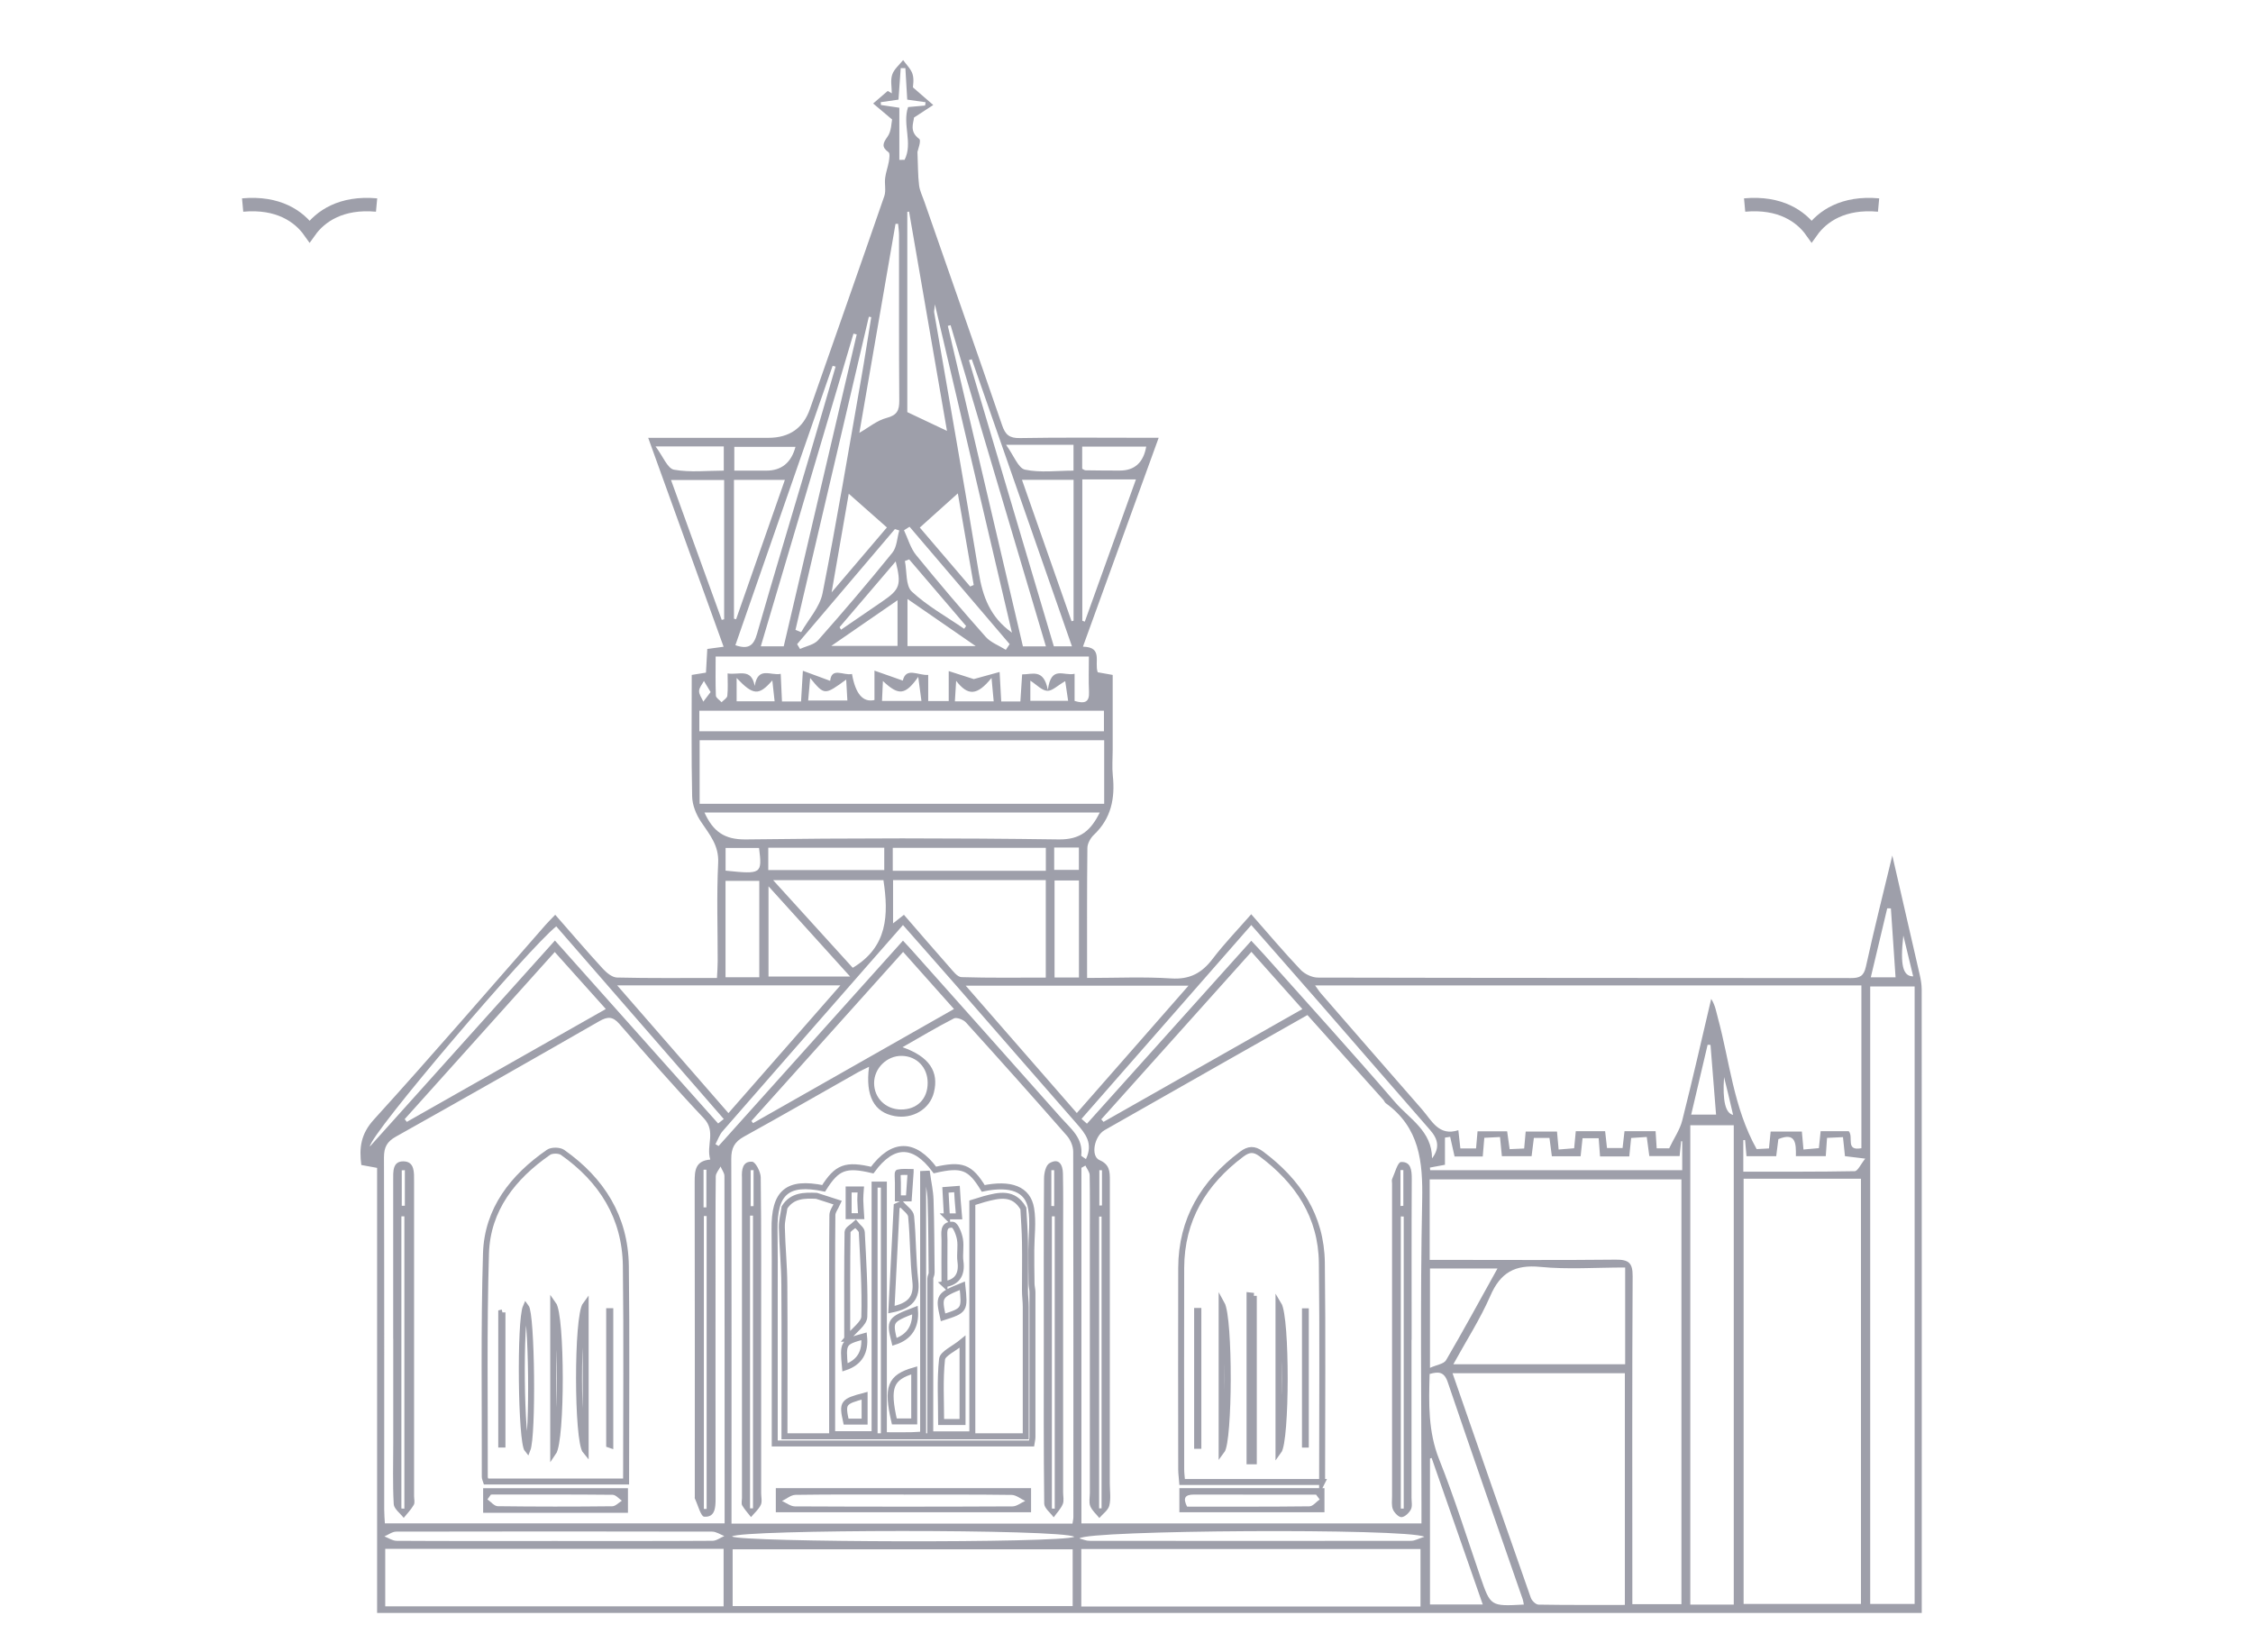 <svg width="75" height="55" viewBox="0 0 75 55" fill="none" xmlns="http://www.w3.org/2000/svg">
<mask id="mask0_684_304" style="mask-type:alpha" maskUnits="userSpaceOnUse" x="0" y="0" width="75" height="55">
<rect width="75" height="55" fill="#D9D9D9"/>
</mask>
<g mask="url(#mask0_684_304)">
<path d="M36.057 21.526C36.727 21.542 36.421 22.044 36.542 22.378C36.674 22.402 36.827 22.428 37.04 22.466C37.04 23.294 37.04 24.132 37.04 24.972C37.04 25.252 37.016 25.537 37.044 25.816C37.124 26.572 36.992 27.247 36.409 27.794C36.3 27.898 36.2 28.079 36.198 28.224C36.182 29.643 36.188 31.063 36.188 32.553C37.151 32.553 38.073 32.51 38.989 32.569C39.606 32.609 40.008 32.39 40.366 31.919C40.754 31.409 41.204 30.945 41.652 30.432C42.217 31.075 42.739 31.694 43.294 32.279C43.431 32.424 43.678 32.541 43.873 32.541C49.787 32.555 55.699 32.551 61.612 32.557C61.903 32.557 62.044 32.498 62.114 32.177C62.384 30.943 62.695 29.717 62.993 28.477C63.302 29.817 63.606 31.134 63.907 32.452C63.943 32.611 63.971 32.776 63.971 32.938C63.975 39.693 63.973 46.449 63.973 53.206C63.973 53.352 63.973 53.499 63.973 53.69H12.553V38.875C12.364 38.841 12.211 38.811 12.028 38.779C11.954 38.22 12.004 37.752 12.446 37.267C14.381 35.137 16.258 32.956 18.155 30.794C18.252 30.684 18.356 30.581 18.483 30.45C19.024 31.067 19.536 31.666 20.069 32.247C20.191 32.38 20.378 32.535 20.539 32.539C21.63 32.565 22.723 32.553 23.867 32.553C23.877 32.35 23.891 32.173 23.891 31.996C23.893 30.905 23.853 29.813 23.907 28.724C23.937 28.139 23.618 27.778 23.336 27.354C23.174 27.113 23.047 26.799 23.041 26.514C23.011 25.175 23.027 23.835 23.027 22.466C23.186 22.44 23.326 22.418 23.501 22.39C23.515 22.139 23.529 21.883 23.545 21.602C23.72 21.578 23.877 21.558 24.088 21.528C23.25 19.207 22.426 16.924 21.578 14.574C22.968 14.574 24.271 14.574 25.575 14.574C26.278 14.574 26.741 14.252 26.964 13.608C27.79 11.248 28.622 8.889 29.439 6.524C29.5 6.343 29.44 6.122 29.466 5.923C29.488 5.74 29.556 5.565 29.588 5.382C29.606 5.278 29.631 5.109 29.58 5.069C29.339 4.892 29.385 4.773 29.546 4.548C29.677 4.363 29.673 4.08 29.697 3.977C29.419 3.742 29.243 3.594 29.066 3.445C29.227 3.306 29.391 3.166 29.552 3.027C29.598 3.053 29.643 3.081 29.687 3.107C29.687 2.898 29.637 2.673 29.701 2.484C29.761 2.303 29.938 2.159 30.064 2C30.173 2.155 30.326 2.297 30.378 2.468C30.434 2.649 30.39 2.858 30.39 2.908C30.677 3.156 30.872 3.326 31.067 3.495C30.88 3.616 30.694 3.738 30.426 3.913C30.416 4.082 30.255 4.371 30.601 4.625C30.674 4.679 30.551 5 30.541 5.059C30.561 5.513 30.555 5.842 30.595 6.166C30.619 6.357 30.712 6.54 30.776 6.727C31.638 9.201 32.508 11.674 33.358 14.152C33.465 14.468 33.599 14.588 33.945 14.582C35.302 14.558 36.662 14.572 38.019 14.572C38.178 14.572 38.338 14.572 38.571 14.572C37.723 16.913 36.899 19.186 36.051 21.522L36.057 21.526ZM36.134 38.797C36.089 38.823 36.045 38.847 35.999 38.873V50.71H47.319V50.083C47.319 46.706 47.273 43.328 47.343 39.954C47.368 38.666 47.255 37.533 46.132 36.723C46.094 36.696 46.079 36.64 46.045 36.604C45.211 35.67 44.375 34.739 43.523 33.788C42.631 34.293 41.769 34.779 40.909 35.268C39.53 36.051 38.149 36.833 36.771 37.619C36.423 37.818 36.3 38.487 36.602 38.616C36.944 38.764 36.946 39.002 36.946 39.293C36.943 42.653 36.944 46.013 36.944 49.375C36.944 49.623 36.986 49.882 36.928 50.115C36.891 50.27 36.712 50.392 36.596 50.529C36.493 50.4 36.353 50.282 36.294 50.135C36.242 50.006 36.28 49.84 36.28 49.693C36.28 46.813 36.28 43.933 36.28 41.053C36.28 40.408 36.286 39.763 36.274 39.118C36.272 39.012 36.184 38.907 36.134 38.801V38.797ZM23.644 38.598C23.499 38.121 23.845 37.661 23.429 37.223C22.464 36.202 21.54 35.143 20.617 34.082C20.396 33.829 20.225 33.835 19.95 33.992C17.699 35.284 15.444 36.566 13.181 37.834C12.882 38.001 12.782 38.188 12.782 38.527C12.794 42.434 12.79 46.341 12.79 50.248C12.79 50.408 12.804 50.565 12.812 50.708H24.122C24.122 46.829 24.122 42.987 24.116 39.148C24.116 39.042 24.03 38.937 23.987 38.829C23.931 38.939 23.829 39.048 23.827 39.158C23.815 40.266 23.819 41.377 23.819 42.486C23.819 44.952 23.817 47.42 23.821 49.886C23.821 50.185 23.805 50.509 23.445 50.487C23.328 50.481 23.232 50.091 23.129 49.876C23.123 49.862 23.129 49.844 23.129 49.827C23.129 46.333 23.133 42.84 23.125 39.347C23.125 38.969 23.141 38.64 23.644 38.598ZM43.78 32.804C43.871 32.93 43.919 33.007 43.981 33.077C45.097 34.361 46.216 35.647 47.337 36.928C47.663 37.301 47.894 37.832 48.547 37.621C48.575 37.864 48.593 38.039 48.614 38.228H49.136C49.154 38.027 49.168 37.852 49.186 37.657H50.171C50.201 37.862 50.225 38.037 50.255 38.252C50.43 38.244 50.583 38.236 50.738 38.23C50.758 38.009 50.774 37.834 50.788 37.667H51.831C51.851 37.882 51.867 38.059 51.885 38.264C52.076 38.248 52.233 38.236 52.402 38.222C52.422 38.007 52.44 37.834 52.456 37.653H53.433C53.455 37.852 53.475 38.027 53.495 38.214H54.014C54.038 37.999 54.058 37.824 54.078 37.653H55.113C55.125 37.85 55.137 38.025 55.149 38.224H55.565C55.73 37.878 55.923 37.603 55.999 37.301C56.339 35.955 56.646 34.602 56.964 33.25C57.1 33.463 57.132 33.682 57.189 33.893C57.581 35.338 57.703 36.863 58.477 38.25C58.583 38.244 58.736 38.236 58.887 38.228C58.909 38.005 58.927 37.83 58.943 37.667H59.982C60.002 37.882 60.018 38.059 60.036 38.264C60.231 38.246 60.386 38.234 60.549 38.218C60.571 38.001 60.589 37.828 60.607 37.653H61.542C61.716 37.844 61.417 38.324 61.964 38.22V32.802H43.78V32.804ZM24.349 50.716H35.702C35.714 50.627 35.732 50.565 35.732 50.501C35.732 46.445 35.736 42.39 35.726 38.334C35.726 38.157 35.637 37.944 35.519 37.808C34.409 36.54 33.286 35.282 32.153 34.032C32.068 33.939 31.843 33.853 31.753 33.901C31.184 34.192 30.635 34.522 30.044 34.858C30.933 35.171 31.264 35.669 31.088 36.367C30.951 36.919 30.384 37.259 29.783 37.151C29.096 37.028 28.803 36.479 28.929 35.511C28.799 35.575 28.68 35.627 28.567 35.69C27.301 36.405 26.041 37.131 24.767 37.834C24.45 38.009 24.341 38.216 24.343 38.577C24.357 42.45 24.351 46.323 24.351 50.197V50.714L24.349 50.716ZM58.043 39.237V53.391H61.949V39.237H58.043ZM47.593 41.938C47.836 41.938 48.031 41.938 48.228 41.938C50.081 41.938 51.937 41.95 53.79 41.93C54.218 41.926 54.353 42.038 54.349 42.484C54.329 45.927 54.339 49.371 54.339 52.814V53.399H55.973V39.259H47.593V41.94V41.938ZM48.354 45.712C49.233 48.244 50.091 50.716 50.959 53.184C50.993 53.282 51.124 53.411 51.214 53.413C52.167 53.429 53.123 53.423 54.09 53.423V45.71H48.354V45.712ZM36.757 24.639H23.29V26.757H36.757V24.639ZM35.708 51.572H24.389V53.461H35.708V51.572ZM35.995 51.562V53.475H47.287V51.562H35.995ZM12.824 51.556V53.469H24.088V51.556H12.824ZM39.564 32.81H32.148C33.411 34.259 34.62 35.645 35.846 37.05C37.1 35.621 38.306 34.245 39.564 32.81ZM27.976 32.8H20.545C21.815 34.257 23.021 35.643 24.249 37.052C25.495 35.631 26.708 34.247 27.976 32.8ZM54.098 42.191C53.125 42.191 52.191 42.261 51.276 42.171C50.428 42.088 49.946 42.36 49.61 43.139C49.271 43.915 48.806 44.635 48.38 45.412H54.1V42.191H54.098ZM29.729 29.295V30.736C29.868 30.627 29.968 30.549 30.091 30.451C30.607 31.045 31.101 31.622 31.604 32.189C31.721 32.321 31.869 32.522 32.006 32.526C32.94 32.555 33.875 32.541 34.813 32.541V29.295H29.727H29.729ZM62.257 32.836V53.391H63.736V32.836H62.257ZM36.246 21.853H23.823C23.823 22.305 23.813 22.73 23.831 23.157C23.835 23.232 23.955 23.302 24.02 23.375C24.088 23.304 24.204 23.238 24.212 23.16C24.237 22.924 24.221 22.681 24.221 22.416C24.598 22.48 25.008 22.219 25.123 22.832C25.235 22.163 25.659 22.502 25.989 22.43C26.005 22.76 26.017 23.051 26.031 23.35H26.666C26.686 23.031 26.704 22.744 26.727 22.328C27.072 22.456 27.349 22.555 27.635 22.663C27.685 22.189 28.085 22.5 28.362 22.434C28.478 23.1 28.728 23.389 29.11 23.302V22.323C29.484 22.454 29.775 22.555 30.053 22.655C30.165 22.193 30.555 22.488 30.899 22.466V23.336H31.582V22.338C31.933 22.45 32.211 22.54 32.416 22.605C32.689 22.529 32.964 22.456 33.276 22.368C33.298 22.766 33.314 23.043 33.33 23.35H33.967C33.987 23.045 34.007 22.756 34.026 22.448C34.363 22.454 34.741 22.241 34.882 22.967C34.99 22.127 35.418 22.516 35.772 22.428V23.332C36.11 23.433 36.268 23.377 36.252 23.033C36.234 22.655 36.248 22.275 36.248 21.855L36.246 21.853ZM23.451 27.046C23.736 27.675 24.112 27.951 24.827 27.942C28.3 27.896 31.773 27.894 35.245 27.942C35.971 27.951 36.313 27.643 36.61 27.046H23.451ZM23.28 24.341H36.749V23.658H23.28V24.341ZM25.014 37.315C25.032 37.339 25.052 37.362 25.069 37.386C27.283 36.128 29.494 34.872 31.757 33.587C31.18 32.94 30.637 32.328 30.064 31.686C28.356 33.588 26.684 35.452 25.014 37.313V37.315ZM13.471 37.253C13.495 37.283 13.519 37.315 13.543 37.344C15.738 36.1 17.932 34.854 20.167 33.587C19.584 32.938 19.04 32.331 18.467 31.69C16.775 33.572 15.125 35.412 13.473 37.251L13.471 37.253ZM43.354 33.588C42.764 32.926 42.221 32.319 41.658 31.684C39.964 33.572 38.312 35.416 36.66 37.259C36.686 37.287 36.71 37.315 36.735 37.344C38.923 36.102 41.111 34.862 43.356 33.588H43.354ZM57.715 53.411V37.456H56.268V53.411H57.715ZM50.726 53.409C50.712 53.34 50.708 53.29 50.693 53.246C49.856 50.834 49.014 48.423 48.193 46.005C48.073 45.653 47.882 45.653 47.591 45.736C47.563 46.714 47.538 47.649 47.908 48.578C48.419 49.86 48.831 51.182 49.281 52.49C49.62 53.469 49.616 53.471 50.724 53.411L50.726 53.409ZM25.738 29.299C26.672 30.328 27.544 31.288 28.387 32.215C29.552 31.518 29.584 30.456 29.409 29.299H25.738ZM48.268 37.842L48.101 37.868V38.772C47.896 38.811 47.749 38.839 47.601 38.865C47.603 38.893 47.607 38.923 47.609 38.951H55.999V37.991C55.987 37.991 55.975 37.989 55.963 37.987C55.945 38.158 55.929 38.33 55.913 38.483H54.904C54.874 38.258 54.849 38.067 54.819 37.846C54.628 37.858 54.47 37.868 54.299 37.88C54.275 38.109 54.257 38.298 54.237 38.493H53.264C53.248 38.278 53.232 38.087 53.218 37.888H52.681C52.657 38.117 52.637 38.308 52.617 38.489H51.66C51.632 38.268 51.606 38.077 51.58 37.878H51.061C51.033 38.097 51.009 38.288 50.985 38.487H49.996C49.974 38.264 49.956 38.073 49.934 37.848C49.745 37.858 49.59 37.866 49.411 37.874C49.393 38.099 49.377 38.29 49.359 38.495H48.421C48.368 38.258 48.32 38.049 48.274 37.84L48.268 37.842ZM36.15 38.583C36.399 38.057 36.132 37.735 35.846 37.408C34.496 35.867 33.153 34.321 31.805 32.776C31.232 32.12 30.653 31.467 30.059 30.792C29.631 31.279 29.239 31.725 28.849 32.171C27.249 33.998 25.649 35.826 24.052 37.657C23.949 37.776 23.895 37.942 23.817 38.085C23.851 38.105 23.887 38.127 23.921 38.147C25.959 35.877 27.995 33.608 30.059 31.311C30.195 31.459 30.286 31.552 30.372 31.65C32.024 33.503 33.676 35.354 35.324 37.209C35.645 37.569 36.065 37.886 35.993 38.461C35.991 38.485 36.063 38.517 36.148 38.581L36.15 38.583ZM36.003 37.243C36.063 37.297 36.124 37.35 36.184 37.404C37.997 35.386 39.811 33.367 41.654 31.315C41.821 31.494 41.956 31.636 42.086 31.781C43.541 33.413 45.012 35.029 46.439 36.686C46.923 37.245 47.671 37.651 47.671 38.559C47.94 38.204 47.87 37.914 47.605 37.613C46.353 36.182 45.111 34.743 43.861 33.31C43.137 32.478 42.406 31.652 41.654 30.792C39.751 32.965 37.876 35.105 36.001 37.245L36.003 37.243ZM23.905 37.398C23.969 37.348 24.03 37.299 24.094 37.249C22.235 35.111 20.376 32.973 18.517 30.836C17.621 31.542 12.307 37.77 12.313 38.164C14.375 35.87 16.405 33.61 18.473 31.307C20.308 33.364 22.108 35.382 23.907 37.398H23.905ZM36.029 20.664C36.057 20.674 36.085 20.682 36.112 20.692C36.676 19.128 37.239 17.563 37.814 15.959H36.029V20.664ZM30.265 7.044C30.245 7.046 30.223 7.048 30.203 7.052V13.718C30.649 13.929 31.059 14.122 31.524 14.343C31.102 11.896 30.683 9.47 30.262 7.044H30.265ZM34.817 21.516C33.75 17.918 32.697 14.371 31.644 10.824C31.614 10.832 31.582 10.84 31.552 10.848C32.384 14.402 33.218 17.957 34.052 21.516H34.817ZM26.09 21.512C26.903 18.043 27.711 14.588 28.519 11.132L28.411 11.106C27.386 14.566 26.359 18.027 25.326 21.514H26.09V21.512ZM49.359 53.407C48.778 51.739 48.216 50.135 47.657 48.529C47.639 48.537 47.621 48.545 47.603 48.551V53.407H49.361H49.359ZM47.603 42.223V45.531C47.826 45.43 48.065 45.402 48.137 45.278C48.716 44.287 49.263 43.278 49.85 42.223H47.603ZM18.461 51.295C20.213 51.295 21.966 51.3 23.718 51.288C23.849 51.288 23.981 51.186 24.112 51.13C23.977 51.078 23.841 50.983 23.706 50.983C20.201 50.975 16.696 50.975 13.19 50.983C13.059 50.983 12.928 51.087 12.796 51.142C12.932 51.194 13.067 51.288 13.202 51.289C14.954 51.3 16.707 51.295 18.459 51.295H18.461ZM35.764 51.156C35.362 50.891 24.663 50.909 24.369 51.144C24.671 51.341 35.286 51.371 35.764 51.156ZM35.933 51.21C36.057 51.242 36.158 51.289 36.26 51.289C39.833 51.294 43.405 51.294 46.978 51.289C47.094 51.289 47.211 51.22 47.416 51.154C46.799 50.862 36.176 50.931 35.933 51.21ZM24.106 15.979H22.338C22.914 17.565 23.471 19.1 24.026 20.635C24.052 20.627 24.08 20.619 24.106 20.613V15.981V15.979ZM25.583 29.502V32.506H28.3C27.37 31.477 26.511 30.529 25.583 29.502ZM35.738 15.971H34.02C34.582 17.573 35.125 19.128 35.671 20.68C35.693 20.674 35.716 20.668 35.738 20.66V15.971ZM28.605 14.409C28.917 14.231 29.194 13.995 29.51 13.913C29.864 13.821 29.938 13.662 29.936 13.332C29.922 11.496 29.93 9.663 29.928 7.828C29.928 7.703 29.906 7.575 29.896 7.45C29.868 7.45 29.84 7.45 29.811 7.452C29.409 9.769 29.009 12.084 28.607 14.409H28.605ZM31.122 10.131C31.105 10.312 31.09 10.362 31.099 10.408C31.596 13.294 32.11 16.176 32.583 19.066C32.713 19.858 32.96 20.543 33.686 21.059C32.834 17.428 31.994 13.843 31.122 10.131ZM26.13 15.973H24.433V20.595C24.456 20.601 24.48 20.607 24.504 20.613C25.04 19.084 25.575 17.557 26.128 15.973H26.13ZM26.479 20.967C26.542 20.993 26.606 21.017 26.67 21.043C26.915 20.613 27.291 20.209 27.382 19.747C27.852 17.37 28.25 14.98 28.67 12.593C28.79 11.916 28.891 11.236 29.003 10.557C28.977 10.553 28.949 10.547 28.923 10.543C28.109 14.016 27.295 17.492 26.481 20.965L26.479 20.967ZM34.815 28.222H29.719V28.986H34.815V28.222ZM25.276 32.529V29.321H24.152V32.529H25.276ZM35.684 21.514C34.558 18.284 33.453 15.121 32.349 11.958C32.317 11.968 32.287 11.978 32.255 11.988C33.198 15.167 34.142 18.348 35.081 21.514H35.682H35.684ZM27.818 12.203C27.784 12.195 27.751 12.187 27.717 12.177C26.638 15.276 25.559 18.377 24.48 21.477C24.924 21.63 25.091 21.483 25.201 21.096C25.778 19.086 26.383 17.086 26.976 15.079C27.259 14.122 27.538 13.161 27.816 12.203H27.818ZM29.436 28.218H25.575V28.961H29.436V28.218ZM35.917 32.539V29.309H35.105V32.539H35.917ZM23.523 40.477C23.493 40.477 23.461 40.477 23.431 40.477V50.227C23.461 50.227 23.493 50.227 23.523 50.227V40.477ZM58.031 39.001C59.301 39.001 60.521 39.008 61.742 38.985C61.843 38.983 61.941 38.754 62.092 38.567C61.755 38.527 61.582 38.505 61.417 38.485C61.395 38.262 61.375 38.071 61.351 37.852C61.158 37.86 61.001 37.868 60.82 37.876C60.804 38.099 60.792 38.29 60.778 38.485H59.783C59.791 38.063 59.783 37.677 59.2 37.918C59.176 38.113 59.15 38.304 59.128 38.487H58.139C58.121 38.284 58.107 38.115 58.091 37.947C58.071 37.947 58.053 37.95 58.033 37.952V39.001H58.031ZM28.254 16.435C28.075 17.468 27.892 18.517 27.683 19.719C28.374 18.909 28.971 18.204 29.524 17.557C29.086 17.169 28.686 16.817 28.254 16.435ZM32.295 19.524C32.335 19.506 32.374 19.49 32.414 19.472C32.235 18.437 32.054 17.402 31.885 16.423C31.459 16.807 31.053 17.171 30.619 17.561C31.15 18.182 31.724 18.853 32.295 19.522V19.524ZM33.483 21.63C33.525 21.566 33.569 21.504 33.61 21.441C32.5 20.139 31.389 18.835 30.278 17.534C30.217 17.573 30.155 17.613 30.093 17.651C30.225 17.928 30.308 18.244 30.497 18.477C31.25 19.401 32.022 20.308 32.812 21.198C32.981 21.389 33.256 21.488 33.483 21.63ZM26.536 21.443C26.568 21.497 26.6 21.548 26.632 21.602C26.837 21.506 27.1 21.463 27.237 21.307C28.079 20.356 28.905 19.389 29.705 18.399C29.857 18.212 29.862 17.908 29.936 17.657C29.888 17.641 29.838 17.627 29.791 17.611C28.706 18.887 27.621 20.165 26.536 21.441V21.443ZM36.67 40.497C36.642 40.497 36.616 40.497 36.588 40.497V50.209C36.616 50.209 36.642 50.209 36.67 50.209V40.497ZM32.48 21.506C31.666 20.945 30.961 20.457 30.209 19.938V21.506H32.48ZM35.736 14.807H33.491C33.748 15.161 33.895 15.583 34.12 15.633C34.633 15.742 35.185 15.666 35.736 15.666V14.807ZM27.673 21.5H29.878V19.98C29.136 20.491 28.455 20.961 27.673 21.5ZM38.157 14.866H36.025V15.605C36.079 15.631 36.106 15.655 36.136 15.655C36.517 15.661 36.895 15.664 37.275 15.664C37.77 15.664 38.064 15.398 38.157 14.864V14.866ZM21.823 14.86C22.072 15.193 22.221 15.595 22.436 15.635C22.976 15.732 23.543 15.666 24.094 15.666V14.86H21.825H21.823ZM26.481 14.874H24.444V15.666C24.821 15.666 25.165 15.666 25.509 15.666C26.016 15.666 26.34 15.402 26.481 14.874ZM32.096 20.929C32.118 20.899 32.139 20.867 32.161 20.838C31.528 20.099 30.898 19.359 30.265 18.62C30.217 18.638 30.171 18.656 30.123 18.674C30.193 19.022 30.143 19.496 30.354 19.693C30.87 20.173 31.506 20.525 32.094 20.929H32.096ZM27.948 20.877C27.963 20.905 27.981 20.933 27.997 20.961C28.453 20.648 28.909 20.334 29.367 20.023C29.96 19.619 30.012 19.476 29.817 18.688C29.182 19.43 28.565 20.153 27.948 20.877ZM63.101 32.532C63.049 31.765 62.997 31.003 62.946 30.238C62.906 30.238 62.864 30.236 62.824 30.235C62.645 30.989 62.464 31.745 62.277 32.532H63.101ZM56.938 34.781C56.907 34.781 56.877 34.779 56.845 34.777C56.664 35.545 56.483 36.311 56.298 37.102H57.126C57.062 36.307 57 35.543 56.941 34.781H56.938ZM30.881 36.043C30.881 35.533 30.519 35.155 30.02 35.147C29.524 35.137 29.096 35.561 29.098 36.055C29.1 36.548 29.48 36.924 29.982 36.932C30.523 36.94 30.884 36.584 30.881 36.043ZM30.796 3.511C30.802 3.475 30.806 3.439 30.812 3.403C30.611 3.373 30.412 3.346 30.201 3.316C30.179 2.953 30.159 2.611 30.139 2.269C30.087 2.269 30.036 2.269 29.984 2.267C29.96 2.621 29.934 2.975 29.91 3.316C29.679 3.35 29.5 3.375 29.319 3.401C29.319 3.433 29.323 3.463 29.325 3.495C29.52 3.525 29.717 3.553 29.938 3.586V5.322C29.996 5.322 30.055 5.322 30.113 5.32C30.396 4.761 30.032 4.148 30.229 3.564C30.414 3.549 30.605 3.531 30.796 3.513V3.511ZM25.268 28.226H24.154V28.981C25.352 29.106 25.376 29.09 25.268 28.226ZM29.391 22.671C29.381 22.884 29.371 23.097 29.361 23.332H30.674C30.639 23.071 30.611 22.86 30.567 22.532C30.127 23.154 29.908 23.154 29.391 22.669V22.671ZM24.522 22.569V23.344H25.786C25.758 23.087 25.734 22.868 25.71 22.649C25.265 23.157 25.079 23.157 24.522 22.569ZM26.903 23.318H28.208C28.194 23.063 28.183 22.864 28.169 22.621C27.45 23.146 27.442 23.146 26.97 22.569C26.942 22.874 26.922 23.093 26.903 23.316V23.318ZM31.829 22.665C31.815 22.884 31.803 23.103 31.787 23.346H33.079C33.055 23.095 33.035 22.874 33.007 22.567C32.522 23.165 32.221 23.166 31.829 22.663V22.665ZM34.299 23.328H35.557C35.519 23.069 35.487 22.86 35.46 22.673C35.199 22.822 35.024 23.007 34.86 22.995C34.679 22.983 34.512 22.794 34.299 22.657V23.328ZM35.093 28.955H35.915V28.212H35.093V28.955ZM23.421 40.191C23.453 40.191 23.485 40.191 23.515 40.189V38.935C23.483 38.935 23.451 38.935 23.421 38.937V40.191ZM63.36 31.14C63.248 32.127 63.346 32.502 63.688 32.5C63.577 32.042 63.469 31.59 63.36 31.14ZM57.693 37.111C57.635 36.861 57.587 36.656 57.538 36.449C57.49 36.25 57.44 36.053 57.392 35.854C57.338 36.639 57.438 37.059 57.693 37.111ZM23.654 23.035C23.565 22.888 23.499 22.776 23.433 22.667C23.375 22.778 23.274 22.89 23.272 23.003C23.27 23.119 23.362 23.238 23.413 23.355C23.487 23.258 23.563 23.159 23.656 23.035H23.654ZM36.684 38.955C36.654 38.955 36.626 38.953 36.596 38.951V40.129C36.626 40.129 36.654 40.125 36.684 40.125V38.955Z" fill="#9E9FAA"/>
<path d="M44.013 49.331H39.353C39.343 49.19 39.321 49.048 39.321 48.909C39.321 46.674 39.313 44.44 39.321 42.205C39.327 40.595 40.068 39.367 41.334 38.419C41.566 38.246 41.743 38.228 41.986 38.409C43.205 39.317 43.985 40.481 44.003 42.034C44.033 44.448 44.011 46.865 44.011 49.335L44.013 49.331ZM41.738 43.137C41.69 43.133 41.642 43.129 41.596 43.123V48.642C41.644 48.642 41.692 48.642 41.738 48.642V43.135V43.137ZM42.56 43.413V48.314C42.83 47.952 42.84 43.867 42.56 43.413ZM40.667 43.391V48.304C40.929 47.964 40.947 43.889 40.667 43.391ZM39.851 48.127C39.865 48.127 39.879 48.127 39.892 48.127V43.638H39.851V48.127ZM43.469 43.65C43.469 43.65 43.451 43.65 43.441 43.65V48.087C43.441 48.087 43.459 48.087 43.469 48.087V43.65Z" stroke="#9E9FAA" stroke-width="0.199" stroke-miterlimit="10"/>
<path d="M46.988 44.598C46.988 46.349 46.988 48.103 46.988 49.854C46.988 49.986 47.022 50.139 46.967 50.245C46.907 50.36 46.767 50.495 46.656 50.501C46.562 50.507 46.417 50.358 46.369 50.245C46.316 50.115 46.34 49.952 46.34 49.805C46.34 46.333 46.34 42.862 46.34 39.393C46.34 39.343 46.324 39.287 46.343 39.245C46.435 39.044 46.527 38.686 46.636 38.68C46.971 38.662 46.996 38.951 46.996 39.241C46.986 41.027 46.992 42.812 46.992 44.598H46.988ZM46.728 40.495C46.696 40.495 46.664 40.493 46.632 40.491V50.217C46.664 50.217 46.696 50.217 46.728 50.217V40.495ZM46.62 40.145L46.716 40.137V38.947C46.684 38.947 46.652 38.947 46.62 38.947V40.143V40.145Z" fill="#9E9FAA"/>
<path d="M44.09 49.536V50.338H39.26V49.536H44.09ZM43.929 49.91C43.889 49.856 43.849 49.803 43.81 49.751C42.456 49.751 41.103 49.753 39.749 49.749C39.437 49.749 39.377 49.87 39.516 50.151C40.88 50.151 42.235 50.157 43.589 50.141C43.704 50.141 43.816 49.992 43.931 49.912L43.929 49.91Z" fill="#9E9FAA"/>
<path d="M16.182 49.315C16.164 49.255 16.138 49.209 16.138 49.164C16.144 46.684 16.103 44.2 16.178 41.721C16.224 40.254 17.08 39.174 18.258 38.358C18.366 38.282 18.616 38.284 18.726 38.359C20.032 39.277 20.812 40.517 20.834 42.137C20.864 44.518 20.842 46.898 20.842 49.315H16.182ZM19.496 48.31V43.421C19.198 43.815 19.206 47.971 19.496 48.31ZM18.416 48.358C18.71 47.938 18.704 43.801 18.416 43.407V48.358ZM17.558 48.258C17.749 47.784 17.705 43.748 17.506 43.495C17.297 43.961 17.341 48.005 17.558 48.258ZM20.279 48.087C20.291 48.091 20.304 48.097 20.316 48.101V43.646C20.304 43.646 20.291 43.646 20.279 43.646V48.087ZM16.726 43.688L16.686 43.698V48.085C16.7 48.085 16.712 48.085 16.726 48.085V43.686V43.688Z" stroke="#9E9FAA" stroke-width="0.199" stroke-miterlimit="10"/>
<path d="M13.089 44.556C13.089 42.8 13.089 41.047 13.089 39.291C13.089 39.005 13.061 38.646 13.441 38.658C13.806 38.67 13.784 39.03 13.784 39.319C13.784 42.812 13.784 46.305 13.784 49.799C13.784 49.898 13.818 50.018 13.774 50.093C13.684 50.251 13.553 50.382 13.439 50.525C13.324 50.374 13.117 50.227 13.107 50.069C13.069 49.393 13.091 48.712 13.091 48.033C13.091 46.875 13.091 45.714 13.091 44.556H13.089ZM13.362 50.213L13.461 50.219V40.489H13.362V50.215V50.213ZM13.477 38.951C13.443 38.953 13.409 38.955 13.374 38.957V40.137C13.408 40.137 13.441 40.137 13.477 40.135V38.951Z" fill="#9E9FAA"/>
<path d="M20.904 50.356H16.083V49.538H20.904V50.356ZM16.343 49.749C16.304 49.803 16.266 49.856 16.226 49.91C16.341 49.99 16.455 50.137 16.572 50.137C17.84 50.153 19.11 50.153 20.38 50.139C20.488 50.139 20.595 50.02 20.701 49.954C20.599 49.884 20.497 49.757 20.394 49.757C19.044 49.743 17.695 49.749 16.343 49.749Z" fill="#9E9FAA"/>
<path d="M25.79 48.049C25.79 46.309 25.79 44.621 25.79 42.934C25.79 42.267 25.794 41.6 25.784 40.933C25.766 39.687 26.212 39.309 27.418 39.556C27.864 38.847 28.151 38.74 29.035 38.949C29.723 38.015 30.432 38.015 31.122 38.945C32.024 38.738 32.295 38.841 32.731 39.558C33.646 39.369 34.218 39.58 34.325 40.227C34.401 40.674 34.333 41.146 34.331 41.608C34.331 41.98 34.331 42.352 34.339 42.723C34.339 42.82 34.369 42.918 34.369 43.015C34.369 44.621 34.369 46.228 34.369 47.834C34.369 47.898 34.353 47.959 34.339 48.049H25.792H25.79ZM27.181 39.805C26.775 39.789 26.373 39.787 26.116 40.189C26.085 40.412 26.021 40.635 26.027 40.855C26.041 41.495 26.107 42.133 26.11 42.772C26.122 44.45 26.114 46.126 26.114 47.81H34.146C34.146 46.341 34.146 44.918 34.146 43.497C34.146 43.316 34.12 43.135 34.12 42.956C34.118 42.418 34.13 41.883 34.12 41.345C34.114 40.971 34.086 40.599 34.066 40.225C33.742 39.661 33.252 39.783 32.763 39.914C32.599 39.964 32.436 40.014 32.368 40.035V47.745H30.967C30.967 45.995 30.967 44.277 30.969 42.557C30.969 42.494 31.015 42.43 31.013 42.366C31.005 41.554 31.003 40.742 30.977 39.932C30.967 39.643 30.901 39.357 30.862 39.07C30.818 39.072 30.774 39.074 30.73 39.076V47.751C30.613 47.756 30.47 47.772 30.324 47.774C30.014 47.778 29.701 47.774 29.423 47.774V39.432H29.114V47.739H27.701C27.701 46.48 27.701 45.256 27.701 44.034C27.701 42.84 27.697 41.644 27.709 40.45C27.709 40.326 27.808 40.205 27.886 40.032C27.659 39.958 27.42 39.882 27.181 39.805ZM29.675 43.594C30.3 43.471 30.535 43.204 30.47 42.645C30.388 41.93 30.4 41.204 30.33 40.487C30.316 40.342 30.117 40.215 30.002 40.079C29.95 40.103 29.9 40.125 29.849 40.149C29.791 41.283 29.735 42.418 29.675 43.594ZM28.201 44.562C28.445 44.263 28.766 44.052 28.772 43.831C28.798 42.894 28.736 41.954 28.688 41.017C28.684 40.921 28.553 40.834 28.481 40.742C28.388 40.832 28.216 40.919 28.214 41.011C28.197 42.129 28.203 43.25 28.203 44.562H28.201ZM32.042 47.334V44.661C31.75 44.902 31.379 45.055 31.359 45.248C31.286 45.931 31.329 46.626 31.329 47.334H32.042ZM30.434 45.615C29.632 45.846 29.51 46.172 29.771 47.315H30.434V45.615ZM31.439 42.748C31.833 42.689 32.036 42.456 31.972 41.99C31.939 41.747 31.998 41.489 31.956 41.25C31.927 41.072 31.807 40.774 31.714 40.768C31.363 40.746 31.443 41.057 31.441 41.273C31.435 41.765 31.441 42.257 31.441 42.75L31.439 42.748ZM32.036 42.798C31.25 43.117 31.236 43.145 31.393 43.851C32.118 43.618 32.122 43.61 32.036 42.798ZM30.46 43.608C29.616 43.931 29.6 43.955 29.777 44.667C30.273 44.508 30.501 44.155 30.46 43.608ZM28.764 44.48C28.061 44.673 28.051 44.689 28.129 45.517C28.609 45.357 28.821 45.011 28.764 44.48ZM28.782 46.459C28.059 46.65 28.027 46.694 28.165 47.321H28.782V46.459ZM31.519 40.489H31.925C31.909 40.302 31.893 40.131 31.881 39.96C31.871 39.832 31.865 39.705 31.857 39.578C31.714 39.588 31.57 39.6 31.473 39.608C31.491 39.948 31.507 40.211 31.521 40.491L31.519 40.489ZM28.25 39.596V40.483H28.668C28.656 40.284 28.642 40.111 28.638 39.938C28.636 39.825 28.648 39.709 28.656 39.594H28.25V39.596ZM30.314 39.014C30.185 39.014 30.036 38.996 29.896 39.03C29.869 39.036 29.89 39.245 29.89 39.361C29.89 39.532 29.89 39.705 29.89 39.89H30.253C30.273 39.609 30.291 39.361 30.314 39.016V39.014Z" stroke="#9E9FAA" stroke-width="0.199" stroke-miterlimit="10"/>
<path d="M34.747 44.588C34.747 42.802 34.741 41.015 34.755 39.229C34.755 39.052 34.813 38.79 34.934 38.72C35.259 38.529 35.378 38.78 35.384 39.06C35.398 39.721 35.39 40.382 35.39 41.043C35.39 43.921 35.39 46.799 35.39 49.677C35.39 49.809 35.426 49.958 35.378 50.069C35.31 50.229 35.179 50.362 35.076 50.507C34.966 50.354 34.763 50.203 34.761 50.05C34.739 48.23 34.747 46.411 34.747 44.592V44.588ZM35.016 50.215C35.048 50.215 35.08 50.217 35.111 50.219V40.489C35.08 40.489 35.048 40.489 35.016 40.489V50.215ZM34.998 40.143C35.03 40.143 35.062 40.145 35.093 40.147V38.951H34.998V40.143Z" fill="#9E9FAA"/>
<path d="M25.338 44.592C25.338 46.295 25.338 47.997 25.338 49.701C25.338 49.833 25.378 49.986 25.326 50.093C25.253 50.247 25.111 50.366 25 50.499C24.9 50.37 24.789 50.251 24.707 50.111C24.672 50.05 24.699 49.95 24.699 49.866C24.699 46.345 24.699 42.824 24.699 39.303C24.699 39.269 24.699 39.237 24.699 39.204C24.687 38.939 24.715 38.648 25.04 38.67C25.151 38.678 25.322 39.007 25.324 39.19C25.346 40.991 25.338 42.792 25.338 44.594V44.592ZM24.968 50.209C25 50.209 25.034 50.209 25.066 50.209V40.465C25.034 40.465 25 40.465 24.968 40.465V50.207V50.209ZM25.085 38.949C25.054 38.949 25.02 38.953 24.988 38.953V40.151C25.02 40.151 25.054 40.149 25.085 40.147V38.947V38.949Z" fill="#9E9FAA"/>
<path d="M25.826 50.338V49.536H34.323V50.338H25.826ZM30.103 49.749C28.895 49.749 27.689 49.741 26.481 49.759C26.331 49.761 26.182 49.892 26.033 49.964C26.174 50.026 26.318 50.141 26.459 50.143C28.873 50.155 31.29 50.155 33.704 50.143C33.846 50.143 33.987 50.023 34.128 49.962C33.977 49.892 33.828 49.763 33.676 49.761C32.486 49.745 31.294 49.751 30.103 49.751V49.749Z" fill="#9E9FAA"/>
<path d="M8.077 6.825C9.263 6.716 9.955 7.205 10.307 7.701C10.662 7.203 11.356 6.716 12.536 6.825" stroke="#9E9FAA" stroke-width="0.446" stroke-miterlimit="10"/>
<path d="M58.077 6.825C59.263 6.716 59.955 7.205 60.307 7.701C60.662 7.203 61.356 6.716 62.536 6.825" stroke="#9E9FAA" stroke-width="0.446" stroke-miterlimit="10"/>
</g>
</svg>
